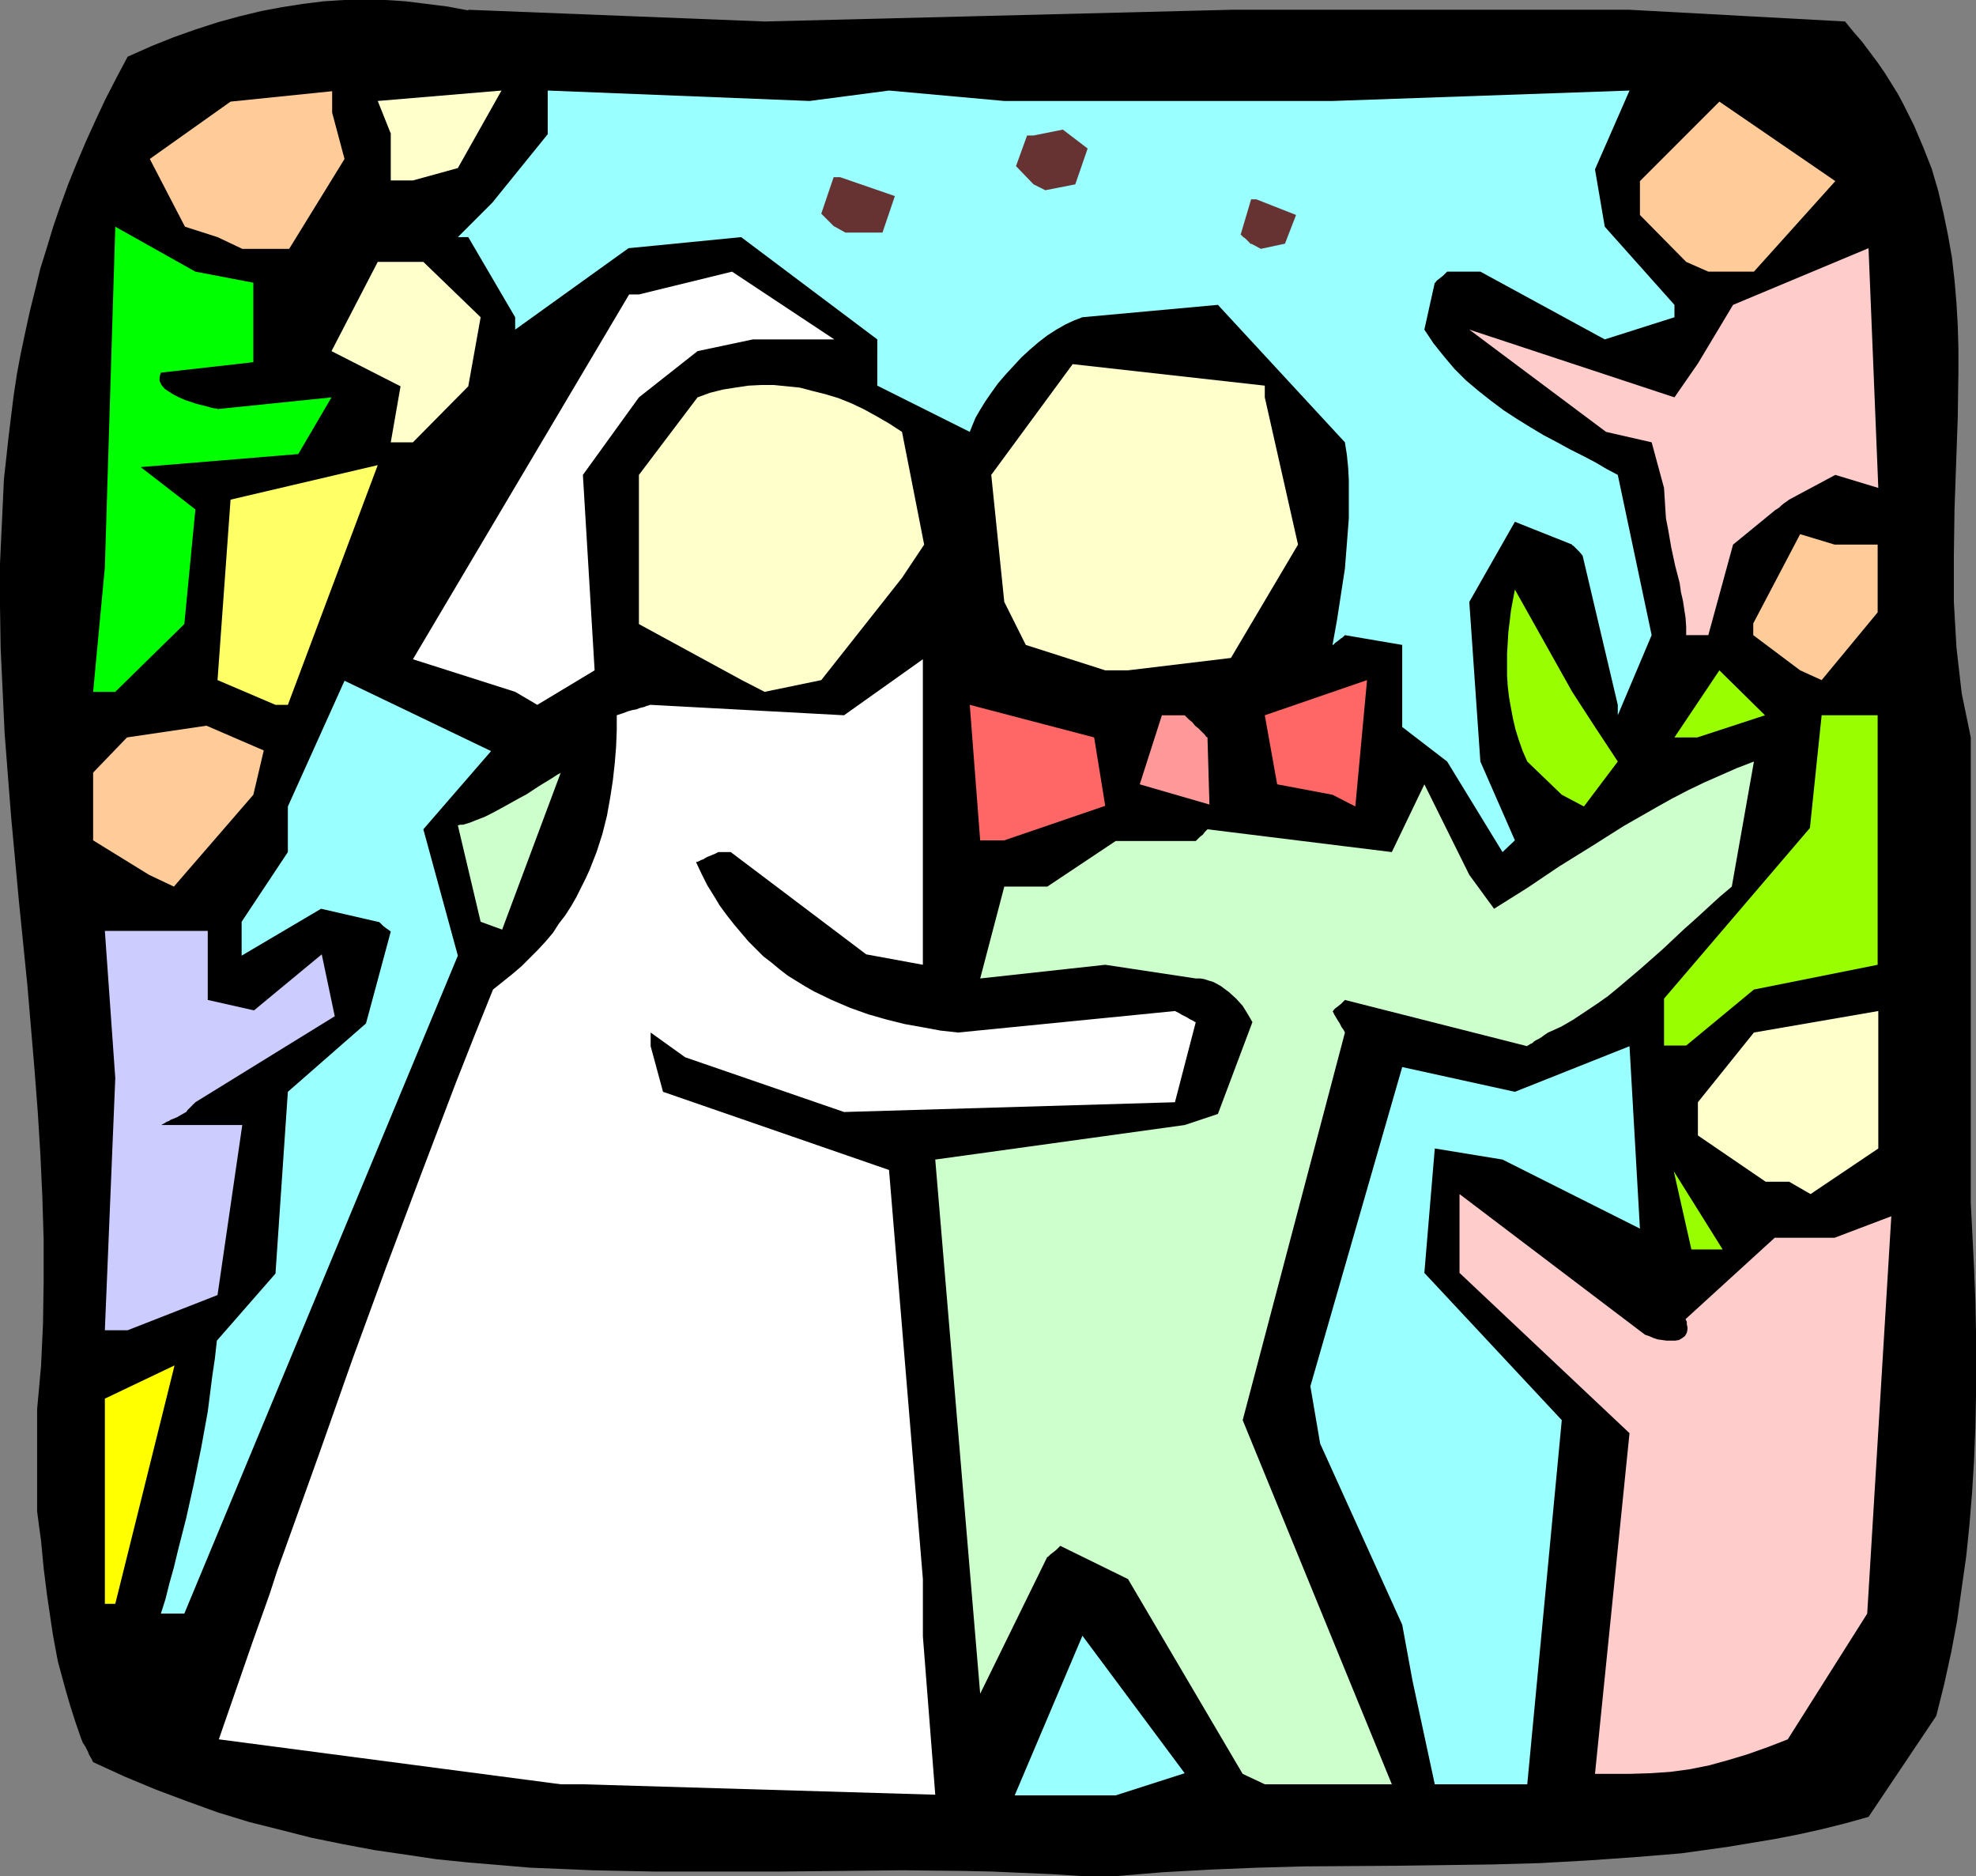 <?xml version="1.0" encoding="UTF-8" standalone="no"?>
<svg
   version="1.0"
   width="129.724mm"
   height="123.143mm"
   id="svg35"
   sodipodi:docname="Wedding Party 2.wmf"
   xmlns:inkscape="http://www.inkscape.org/namespaces/inkscape"
   xmlns:sodipodi="http://sodipodi.sourceforge.net/DTD/sodipodi-0.dtd"
   xmlns="http://www.w3.org/2000/svg"
   xmlns:svg="http://www.w3.org/2000/svg">
  <rect width="100%" height="100%" fill="#808080" stroke="none"/>
  <sodipodi:namedview
     id="namedview35"
     pagecolor="#ffffff"
     bordercolor="#000000"
     borderopacity="0.25"
     inkscape:showpageshadow="2"
     inkscape:pageopacity="0.0"
     inkscape:pagecheckerboard="0"
     inkscape:deskcolor="#d1d1d1"
     inkscape:document-units="mm" />
  <defs
     id="defs1">
    <pattern
       id="WMFhbasepattern"
       patternUnits="userSpaceOnUse"
       width="6"
       height="6"
       x="0"
       y="0" />
  </defs>
  <path
     style="fill:#000000;fill-opacity:1;fill-rule:evenodd;stroke:none"
     d="m 268.579,465.423 -7.434,-0.485 -7.434,-0.323 -7.434,-0.323 -7.434,-0.162 -15.029,-0.162 -15.19,0.162 -15.352,0.162 H 177.921 162.569 l -15.514,-0.323 -7.595,-0.323 -7.918,-0.323 -7.595,-0.646 -7.757,-0.646 -7.918,-0.808 -7.595,-1.131 -7.757,-1.131 -7.757,-1.454 -7.918,-1.616 -7.595,-1.939 -7.757,-1.939 -7.918,-2.424 -7.595,-2.747 -7.757,-2.909 -7.757,-3.232 -7.757,-3.555 -0.485,-0.97 -0.485,-0.808 -0.323,-0.808 -0.323,-0.646 -0.323,-0.646 -0.323,-0.485 -0.323,-0.485 -0.162,-0.485 -0.162,-0.323 v 0 l -1.454,-4.202 -1.293,-4.04 -1.131,-3.879 -0.97,-3.555 -0.97,-3.555 -0.646,-3.394 -0.646,-3.555 -0.485,-3.232 -0.97,-6.626 -0.808,-6.464 -0.646,-6.787 -0.485,-3.555 -0.485,-3.717 v -25.372 l 0.97,-10.666 0.485,-10.504 0.162,-10.504 V 307.373 L 10.504,296.868 10.019,286.364 9.373,275.86 8.565,265.355 6.787,244.347 4.686,223.5 2.747,202.491 1.939,192.148 1.131,181.644 0.646,171.14 0.162,160.797 0,150.293 v -10.504 l 0.485,-10.343 0.485,-10.504 1.131,-10.343 0.646,-5.333 0.646,-5.171 0.808,-5.333 0.97,-5.171 1.131,-5.333 1.131,-5.171 1.293,-5.171 1.293,-5.333 1.616,-5.171 1.616,-5.333 1.778,-5.171 1.939,-5.333 2.101,-5.171 2.262,-5.333 2.424,-5.333 2.424,-5.171 2.747,-5.333 2.747,-5.171 5.818,-2.586 L 43.147,9.211 48.642,7.272 54.136,5.495 59.469,4.04 64.802,2.747 69.973,1.778 75.144,0.97 80.315,0.323 85.325,0 h 5.171 5.171 l 5.01,0.323 5.171,0.646 5.171,0.646 5.171,0.97 v -0.162 l 73.528,2.909 115.867,-2.909 h 19.554 79.184 l 53.49,2.909 2.101,2.586 2.101,2.424 1.939,2.586 1.939,2.586 1.778,2.586 1.616,2.586 1.616,2.586 1.454,2.747 1.293,2.586 1.293,2.586 2.262,5.333 2.101,5.333 1.616,5.495 1.293,5.495 1.131,5.495 0.97,5.495 0.646,5.656 0.485,5.656 0.323,5.656 0.162,5.656 v 5.656 l -0.162,11.312 -0.808,22.948 -0.162,11.474 v 5.818 5.656 l 0.323,5.656 0.323,5.656 0.646,5.656 0.646,5.656 1.131,5.495 1.131,5.495 v 115.386 l 0.808,16.161 0.323,7.919 0.162,7.919 v 8.08 7.919 l -0.162,7.919 -0.323,8.08 -0.485,7.919 -0.646,7.919 -0.808,7.919 -1.131,7.919 -1.131,8.08 -1.454,7.757 -1.778,8.08 -1.939,7.757 -16.806,25.049 -5.818,1.616 -5.818,1.454 -5.818,1.293 -5.818,1.131 -5.818,0.97 -5.818,0.97 -5.818,0.808 -5.818,0.808 -11.797,0.97 -11.635,0.808 -11.635,0.646 -11.635,0.323 -23.432,0.323 -23.432,0.162 -11.635,0.323 -11.797,0.485 -11.635,0.646 -11.635,0.97 z"
     id="path1" />
  <path
     style="fill:#ffffff;fill-opacity:1;fill-rule:evenodd;stroke:none"
     d="m 139.137,442.636 -84.84,-11.151 4.202,-12.12 4.202,-12.12 4.202,-11.797 1.939,-5.979 2.101,-5.818 8.403,-23.433 8.08,-22.948 8.403,-22.948 8.565,-22.786 8.726,-22.948 4.525,-11.474 4.686,-11.636 2.424,-1.939 2.424,-1.939 2.262,-1.939 2.101,-2.101 1.939,-1.939 1.939,-2.101 1.778,-2.101 1.454,-2.262 1.616,-2.101 1.454,-2.262 1.293,-2.262 1.131,-2.262 1.131,-2.262 0.97,-2.101 1.778,-4.525 1.454,-4.525 1.131,-4.525 0.808,-4.525 0.646,-4.202 0.485,-4.363 0.323,-4.04 0.162,-4.04 v -3.717 l 1.454,-0.485 1.293,-0.485 1.131,-0.323 0.97,-0.162 0.808,-0.323 0.646,-0.162 0.646,-0.162 0.323,-0.162 0.485,-0.162 h 0.162 l 0.323,-0.162 h 0.162 l 47.995,2.586 19.554,-13.898 v 75.793 L 214.928,236.751 181.315,211.379 h -3.07 l -0.97,0.485 -0.808,0.323 -0.808,0.323 -0.646,0.323 -0.485,0.323 -0.485,0.162 -0.646,0.323 -0.323,0.162 h -0.323 v 0.162 l 1.293,2.747 1.454,2.909 1.616,2.586 1.454,2.424 1.778,2.424 1.778,2.262 1.778,2.101 1.778,2.101 1.939,1.939 1.778,1.778 2.101,1.616 1.939,1.616 2.101,1.616 2.101,1.293 2.101,1.293 2.262,1.293 4.363,2.101 4.525,1.939 4.525,1.616 4.525,1.293 4.525,1.131 4.525,0.808 4.363,0.808 4.363,0.485 53.813,-5.333 0.97,0.485 0.808,0.485 0.646,0.323 0.646,0.323 0.485,0.323 0.323,0.162 0.646,0.323 0.485,0.323 h 0.162 v 0 l -5.171,19.877 -82.093,2.424 -39.43,-13.575 -8.565,-6.141 v 3.394 l 3.07,11.312 56.075,19.393 8.403,101.488 v 14.221 l 3.07,39.27 -87.425,-2.586 z"
     id="path2" />
  <path
     style="fill:#99ffff;fill-opacity:1;fill-rule:evenodd;stroke:none"
     d="m 251.773,445.384 16.806,-39.593 25.371,34.099 -17.13,5.495 h -19.392 z"
     id="path3" />
  <path
     style="fill:#ccffcc;fill-opacity:1;fill-rule:evenodd;stroke:none"
     d="m 308.332,440.051 -28.442,-48.32 -16.806,-8.242 -0.485,0.485 -0.485,0.485 -0.808,0.646 -0.646,0.485 -0.323,0.323 -0.162,0.162 -0.162,0.162 h -0.162 l -16.645,33.937 -11.15,-132.516 61.893,-8.565 8.242,-2.747 8.565,-22.786 -1.131,-1.939 -1.293,-2.101 -1.616,-1.778 -1.778,-1.616 -1.939,-1.454 -1.131,-0.646 -0.97,-0.485 -1.131,-0.323 -0.97,-0.323 -0.97,-0.162 h -1.131 l -22.462,-3.394 -31.027,3.394 5.979,-22.786 h 10.666 l 16.968,-11.312 h 19.877 l 0.97,-0.97 0.808,-0.646 0.485,-0.646 0.323,-0.323 0.162,-0.162 0.162,-0.162 v 0 l 45.733,5.656 8.08,-16.807 11.15,22.463 6.141,8.403 8.242,-5.171 7.918,-5.333 8.08,-5.01 7.918,-5.01 7.918,-4.525 4.04,-2.262 4.04,-2.101 4.04,-1.939 4.04,-1.778 4.04,-1.778 4.202,-1.616 v 0 l -5.494,31.028 -3.07,2.586 -5.818,5.333 -2.909,2.586 -5.333,5.01 -5.494,4.848 -5.333,4.525 -2.747,2.262 -2.747,1.939 -2.909,1.939 -2.909,1.939 -3.07,1.778 -3.232,1.454 -0.97,0.646 -0.646,0.485 -0.808,0.485 -0.646,0.323 -0.485,0.323 -0.323,0.323 -0.646,0.323 -0.485,0.323 h -0.162 v 0.162 l -45.248,-11.474 -0.485,0.485 -0.485,0.485 -0.808,0.646 -0.646,0.485 -0.323,0.323 -0.162,0.323 h -0.162 v 0 l 0.485,0.97 0.485,0.808 0.485,0.808 0.323,0.485 0.323,0.646 0.162,0.323 0.485,0.646 0.162,0.323 0.162,0.323 v 0 l -25.371,96.155 37.006,90.337 h -31.512 z"
     id="path4" />
  <path
     style="fill:#99ffff;fill-opacity:1;fill-rule:evenodd;stroke:none"
     d="m 356.004,442.636 -5.494,-25.534 -2.586,-14.06 -20.362,-44.926 -2.424,-14.221 22.786,-79.186 27.957,6.141 28.442,-11.312 2.586,45.249 -34.098,-17.13 -16.806,-2.747 -2.586,30.867 34.098,36.523 -8.565,90.337 h -16.806 z"
     id="path5" />
  <path
     style="fill:#ffcccc;fill-opacity:1;fill-rule:evenodd;stroke:none"
     d="m 395.758,440.051 8.565,-84.519 -42.178,-39.755 v -19.554 l 44.763,33.937 0.646,0.485 0.646,0.485 0.97,0.323 1.131,0.485 0.97,0.323 1.131,0.162 1.131,0.162 h 1.131 0.97 l 0.97,-0.162 0.808,-0.485 0.646,-0.485 0.485,-0.808 0.162,-0.808 v -0.646 l -0.162,-0.646 v -0.646 l -0.323,-0.646 22.139,-20.201 h 14.867 l 14.059,-5.333 -5.979,98.579 -19.715,31.19 -5.01,1.939 -5.01,1.778 -4.848,1.454 -4.686,1.293 -4.848,0.97 -4.848,0.646 -4.848,0.323 -5.171,0.162 z"
     id="path6" />
  <path
     style="fill:#ffff00;fill-opacity:1;fill-rule:evenodd;stroke:none"
     d="m 26.018,397.872 v -50.906 l 17.291,-8.242 -14.706,59.147 z"
     id="path7" />
  <path
     style="fill:#99ffff;fill-opacity:1;fill-rule:evenodd;stroke:none"
     d="m 39.915,400.296 1.131,-3.555 0.97,-3.879 1.131,-4.04 0.97,-4.04 2.101,-8.242 1.939,-8.727 1.778,-8.727 1.616,-8.888 1.131,-8.888 0.646,-4.363 0.485,-4.363 14.544,-16.645 3.07,-45.088 19.392,-16.969 6.141,-22.786 -0.646,-0.485 -0.485,-0.323 -0.808,-0.646 -0.485,-0.485 -0.323,-0.323 -0.323,-0.162 h -0.162 v 0 L 79.669,225.439 59.954,237.075 v -8.403 L 71.427,211.379 v -11.312 l 14.059,-31.19 36.36,17.453 -16.806,19.393 8.565,31.351 -67.872,163.221 z"
     id="path8" />
  <path
     style="fill:#ccccff;fill-opacity:1;fill-rule:evenodd;stroke:none"
     d="m 26.018,329.998 2.586,-62.541 -2.586,-36.523 h 25.533 v 17.13 l 11.474,2.586 16.806,-13.898 3.232,15.352 -34.582,21.332 -0.808,0.808 -0.646,0.646 -0.485,0.485 -0.323,0.485 -0.323,0.162 v 0 l -1.131,0.646 -0.808,0.485 -0.808,0.323 -0.808,0.323 -0.485,0.323 -0.485,0.162 -0.485,0.323 -0.323,0.162 -0.323,0.162 -0.162,0.162 h -0.162 20.2 l -6.141,42.179 -22.301,8.727 z"
     id="path9" />
  <path
     style="fill:#99ff00;fill-opacity:1;fill-rule:evenodd;stroke:none"
     d="m 419.675,309.958 -4.363,-19.393 12.12,19.393 z"
     id="path10" />
  <path
     style="fill:#ffffcc;fill-opacity:1;fill-rule:evenodd;stroke:none"
     d="m 443.915,293.152 h -5.818 L 421.291,281.678 v -8.242 l 13.898,-17.292 30.866,-5.333 v 34.099 l -16.806,11.312 z"
     id="path11" />
  <path
     style="fill:#99ff00;fill-opacity:1;fill-rule:evenodd;stroke:none"
     d="m 412.888,259.376 v -11.636 l 36.198,-42.341 2.909,-27.958 h 13.898 v 47.835 14.06 l -30.704,6.141 -16.806,13.898 z"
     id="path12" />
  <path
     style="fill:#ccffcc;fill-opacity:1;fill-rule:evenodd;stroke:none"
     d="m 119.261,228.671 -5.656,-23.918 0.646,-0.162 h 0.646 l 1.616,-0.485 1.616,-0.646 2.101,-0.808 1.939,-0.97 2.101,-1.131 4.363,-2.424 2.101,-1.131 1.939,-1.293 1.778,-1.131 1.616,-0.97 1.293,-0.808 0.485,-0.323 0.485,-0.323 0.323,-0.162 0.323,-0.162 0.162,-0.162 v 0 l -14.544,38.947 z"
     id="path13" />
  <path
     style="fill:#ffcc99;fill-opacity:1;fill-rule:evenodd;stroke:none"
     d="m 37.006,217.036 -13.898,-8.565 v -16.807 l 8.403,-8.727 19.715,-2.909 14.221,6.141 -2.586,10.989 -19.715,22.786 z"
     id="path14" />
  <path
     style="fill:#99ffff;fill-opacity:1;fill-rule:evenodd;stroke:none"
     d="m 372.811,211.379 -13.736,-22.463 -11.15,-8.565 V 159.989 l -14.221,-2.424 -0.485,0.485 -0.485,0.323 -0.808,0.646 -0.646,0.485 -0.323,0.323 -0.162,0.162 h -0.162 v 0 l 1.131,-6.303 0.97,-6.303 0.97,-6.303 0.485,-6.141 0.485,-6.303 v -6.303 -3.232 l -0.162,-3.071 -0.323,-3.232 -0.485,-3.07 -31.512,-34.099 -33.613,3.07 -2.101,0.808 -2.101,0.97 -2.262,1.293 -2.262,1.454 -2.101,1.616 -2.262,1.939 -2.101,1.939 -1.939,2.101 -1.939,2.101 -1.939,2.262 -1.616,2.262 -1.454,2.101 -1.293,2.101 -1.131,1.939 -0.808,1.939 -0.646,1.616 -22.947,-11.474 V 84.196 L 183.901,58.824 155.944,61.572 127.825,81.772 V 78.702 L 116.19,58.824 h -2.586 l 8.565,-8.565 13.736,-16.969 V 22.463 l 64.963,2.586 19.715,-2.586 28.603,2.586 h 36.198 45.248 l 73.69,-2.586 -8.565,19.554 2.424,14.221 17.291,19.393 v 3.07 l -17.291,5.495 -30.866,-16.807 h -8.242 l -0.485,0.485 -0.485,0.485 -0.808,0.646 -0.646,0.485 -0.323,0.323 -0.162,0.323 h -0.162 v 0 0 l -2.586,11.636 2.262,3.394 2.586,3.232 2.586,3.07 2.909,2.909 3.07,2.586 3.07,2.424 3.232,2.424 3.232,2.101 3.394,2.101 3.232,1.939 3.394,1.778 3.232,1.778 3.232,1.616 3.07,1.616 2.747,1.616 2.747,1.454 8.403,39.755 -8.403,19.877 v -2.586 l -8.726,-37.008 v 0 l -0.808,-0.97 -0.646,-0.646 -0.485,-0.485 -0.323,-0.323 -0.323,-0.162 v -0.162 l -14.221,-5.656 -11.312,19.877 2.747,39.593 8.565,19.554 z"
     id="path15" />
  <path
     style="fill:#ff6666;fill-opacity:1;fill-rule:evenodd;stroke:none"
     d="m 243.208,208.471 -2.586,-33.614 30.866,8.08 2.747,16.969 -25.048,8.565 z"
     id="path16" />
  <path
     style="fill:#ff6666;fill-opacity:1;fill-rule:evenodd;stroke:none"
     d="m 330.633,197.158 -13.736,-2.586 -3.07,-17.13 25.371,-8.727 -2.909,31.351 z"
     id="path17" />
  <path
     style="fill:#99ff00;fill-opacity:1;fill-rule:evenodd;stroke:none"
     d="m 387.516,197.158 -8.565,-8.242 v 0 l -1.131,-2.586 -0.97,-2.747 -0.808,-2.586 -0.646,-2.747 -0.485,-2.586 -0.485,-2.747 -0.323,-2.747 -0.162,-2.586 v -2.747 -2.747 l 0.162,-2.586 0.162,-2.747 0.323,-2.586 0.323,-2.747 0.97,-5.171 14.221,25.372 5.656,8.727 5.656,8.565 -8.403,11.151 z"
     id="path18" />
  <path
     style="fill:#ff9999;fill-opacity:1;fill-rule:evenodd;stroke:none"
     d="m 282.8,194.572 5.494,-17.13 h 5.656 l 0.97,0.97 0.97,0.808 0.646,0.808 0.808,0.646 0.485,0.485 0.485,0.485 0.323,0.323 0.323,0.323 0.323,0.485 0.323,0.162 v 0 l 0.485,16.645 z"
     id="path19" />
  <path
     style="fill:#99ff00;fill-opacity:1;fill-rule:evenodd;stroke:none"
     d="m 415.473,182.937 11.15,-16.645 11.312,11.151 -16.806,5.495 z"
     id="path20" />
  <path
     style="fill:#ffff66;fill-opacity:1;fill-rule:evenodd;stroke:none"
     d="m 68.357,174.857 -14.382,-6.141 3.232,-44.765 36.522,-8.565 -22.301,59.471 z"
     id="path21" />
  <path
     style="fill:#00ff00;fill-opacity:1;fill-rule:evenodd;stroke:none"
     d="M 23.109,171.625 26.018,140.758 28.603,56.239 48.48,67.389 62.862,70.137 V 89.852 l -22.947,2.586 -0.162,0.485 -0.162,0.646 v 0.485 0.485 l 0.485,0.97 0.808,0.97 0.97,0.646 1.293,0.808 1.293,0.646 1.454,0.646 2.909,0.97 1.293,0.323 1.293,0.323 1.131,0.323 0.808,0.162 h 0.485 l 0.162,0.162 v 0 l 28.28,-2.909 -8.242,14.06 -39.107,3.232 13.574,10.504 -2.747,28.442 -17.13,16.807 z"
     id="path22" />
  <path
     style="fill:#ffffff;fill-opacity:1;fill-rule:evenodd;stroke:none"
     d="m 127.825,171.625 -25.371,-8.08 53.651,-90.499 h 2.424 l 23.109,-5.656 25.371,16.807 h -20.2 l -13.736,2.909 -14.544,11.474 -13.898,19.231 2.909,48.482 -14.221,8.565 z"
     id="path23" />
  <path
     style="fill:#ffffcc;fill-opacity:1;fill-rule:evenodd;stroke:none"
     d="m 184.062,168.716 -25.533,-13.898 v -2.909 -34.099 l 14.544,-19.231 3.07,-1.131 3.232,-0.808 3.07,-0.485 3.232,-0.485 3.232,-0.162 h 3.07 l 3.232,0.323 3.232,0.323 3.07,0.808 3.232,0.808 3.232,0.97 3.232,1.293 3.07,1.454 3.232,1.778 3.07,1.778 3.232,2.101 5.494,27.958 -5.494,8.242 -20.038,25.372 -14.059,2.909 z"
     id="path24" />
  <path
     style="fill:#ffffcc;fill-opacity:1;fill-rule:evenodd;stroke:none"
     d="m 274.235,166.292 -19.715,-6.303 -5.333,-10.666 -3.232,-31.513 20.2,-27.473 47.672,5.333 v 2.909 l 8.242,36.523 -16.645,28.119 -25.533,3.07 z"
     id="path25" />
  <path
     style="fill:#ffcc99;fill-opacity:1;fill-rule:evenodd;stroke:none"
     d="m 446.662,166.292 -11.635,-8.727 v -2.909 l 11.635,-22.14 8.565,2.586 h 10.666 v 16.807 l -13.898,16.807 z"
     id="path26" />
  <path
     style="fill:#ffcccc;fill-opacity:1;fill-rule:evenodd;stroke:none"
     d="m 418.382,157.565 v -2.101 l -0.162,-2.262 -0.646,-4.202 -0.485,-2.101 -0.323,-2.262 -1.131,-4.363 -0.97,-4.525 -0.808,-4.687 -0.485,-2.424 -0.162,-2.424 -0.162,-2.586 -0.162,-2.586 -3.07,-11.312 -11.312,-2.586 -33.936,-25.372 50.904,16.807 5.818,-8.403 8.726,-14.544 33.613,-14.06 2.424,59.471 -10.666,-3.232 -11.474,6.141 -0.646,0.485 -0.485,0.323 -0.808,0.646 -0.485,0.485 -0.485,0.323 -0.162,0.162 h -0.162 v 0 l -10.666,8.727 -6.141,22.463 z"
     id="path27" />
  <path
     style="fill:#ffffcc;fill-opacity:1;fill-rule:evenodd;stroke:none"
     d="M 96.96,109.73 99.384,95.832 82.254,87.105 93.728,64.965 h 11.312 l 14.221,13.736 -3.07,17.13 -13.736,13.898 z"
     id="path28" />
  <path
     style="fill:#ffcc99;fill-opacity:1;fill-rule:evenodd;stroke:none"
     d="M 418.382,64.965 406.908,53.33 v -8.403 l 19.715,-19.716 28.765,19.716 -20.2,22.463 h -11.312 z"
     id="path29" />
  <path
     style="fill:#ffcc99;fill-opacity:1;fill-rule:evenodd;stroke:none"
     d="m 53.974,58.824 -8.08,-2.586 -8.726,-16.807 20.038,-14.221 25.21,-2.586 v 5.333 L 85.486,39.432 71.75,61.733 H 60.115 Z"
     id="path30" />
  <path
     style="fill:#663232;fill-opacity:1;fill-rule:evenodd;stroke:none"
     d="m 310.433,60.602 -0.808,-0.808 -0.646,-0.646 -0.485,-0.323 -0.323,-0.323 -0.162,-0.162 -0.162,-0.162 2.586,-8.727 h 1.293 l 9.858,3.879 -2.747,7.111 -5.979,1.293 -2.424,-1.293 z"
     id="path31" />
  <path
     style="fill:#663232;fill-opacity:1;fill-rule:evenodd;stroke:none"
     d="m 256.459,45.734 -4.363,-4.525 2.747,-7.595 h 1.616 l 7.272,-1.454 6.141,4.687 -3.07,8.888 -7.434,1.454 z"
     id="path32" />
  <path
     style="fill:#663232;fill-opacity:1;fill-rule:evenodd;stroke:none"
     d="m 206.848,56.077 -3.07,-3.07 3.07,-9.05 h 1.616 l 13.574,4.687 -3.07,9.05 h -9.211 z"
     id="path33" />
  <path
     style="fill:#663232;fill-opacity:1;fill-rule:evenodd;stroke:none"
     d="m 302.192,47.673 h 14.706 -6.141 z"
     id="path34" />
  <path
     style="fill:#ffffcc;fill-opacity:1;fill-rule:evenodd;stroke:none"
     d="M 96.96,44.765 V 33.129 L 93.728,25.049 124.432,22.463 113.605,41.694 102.454,44.765 Z"
     id="path35" />
</svg>
